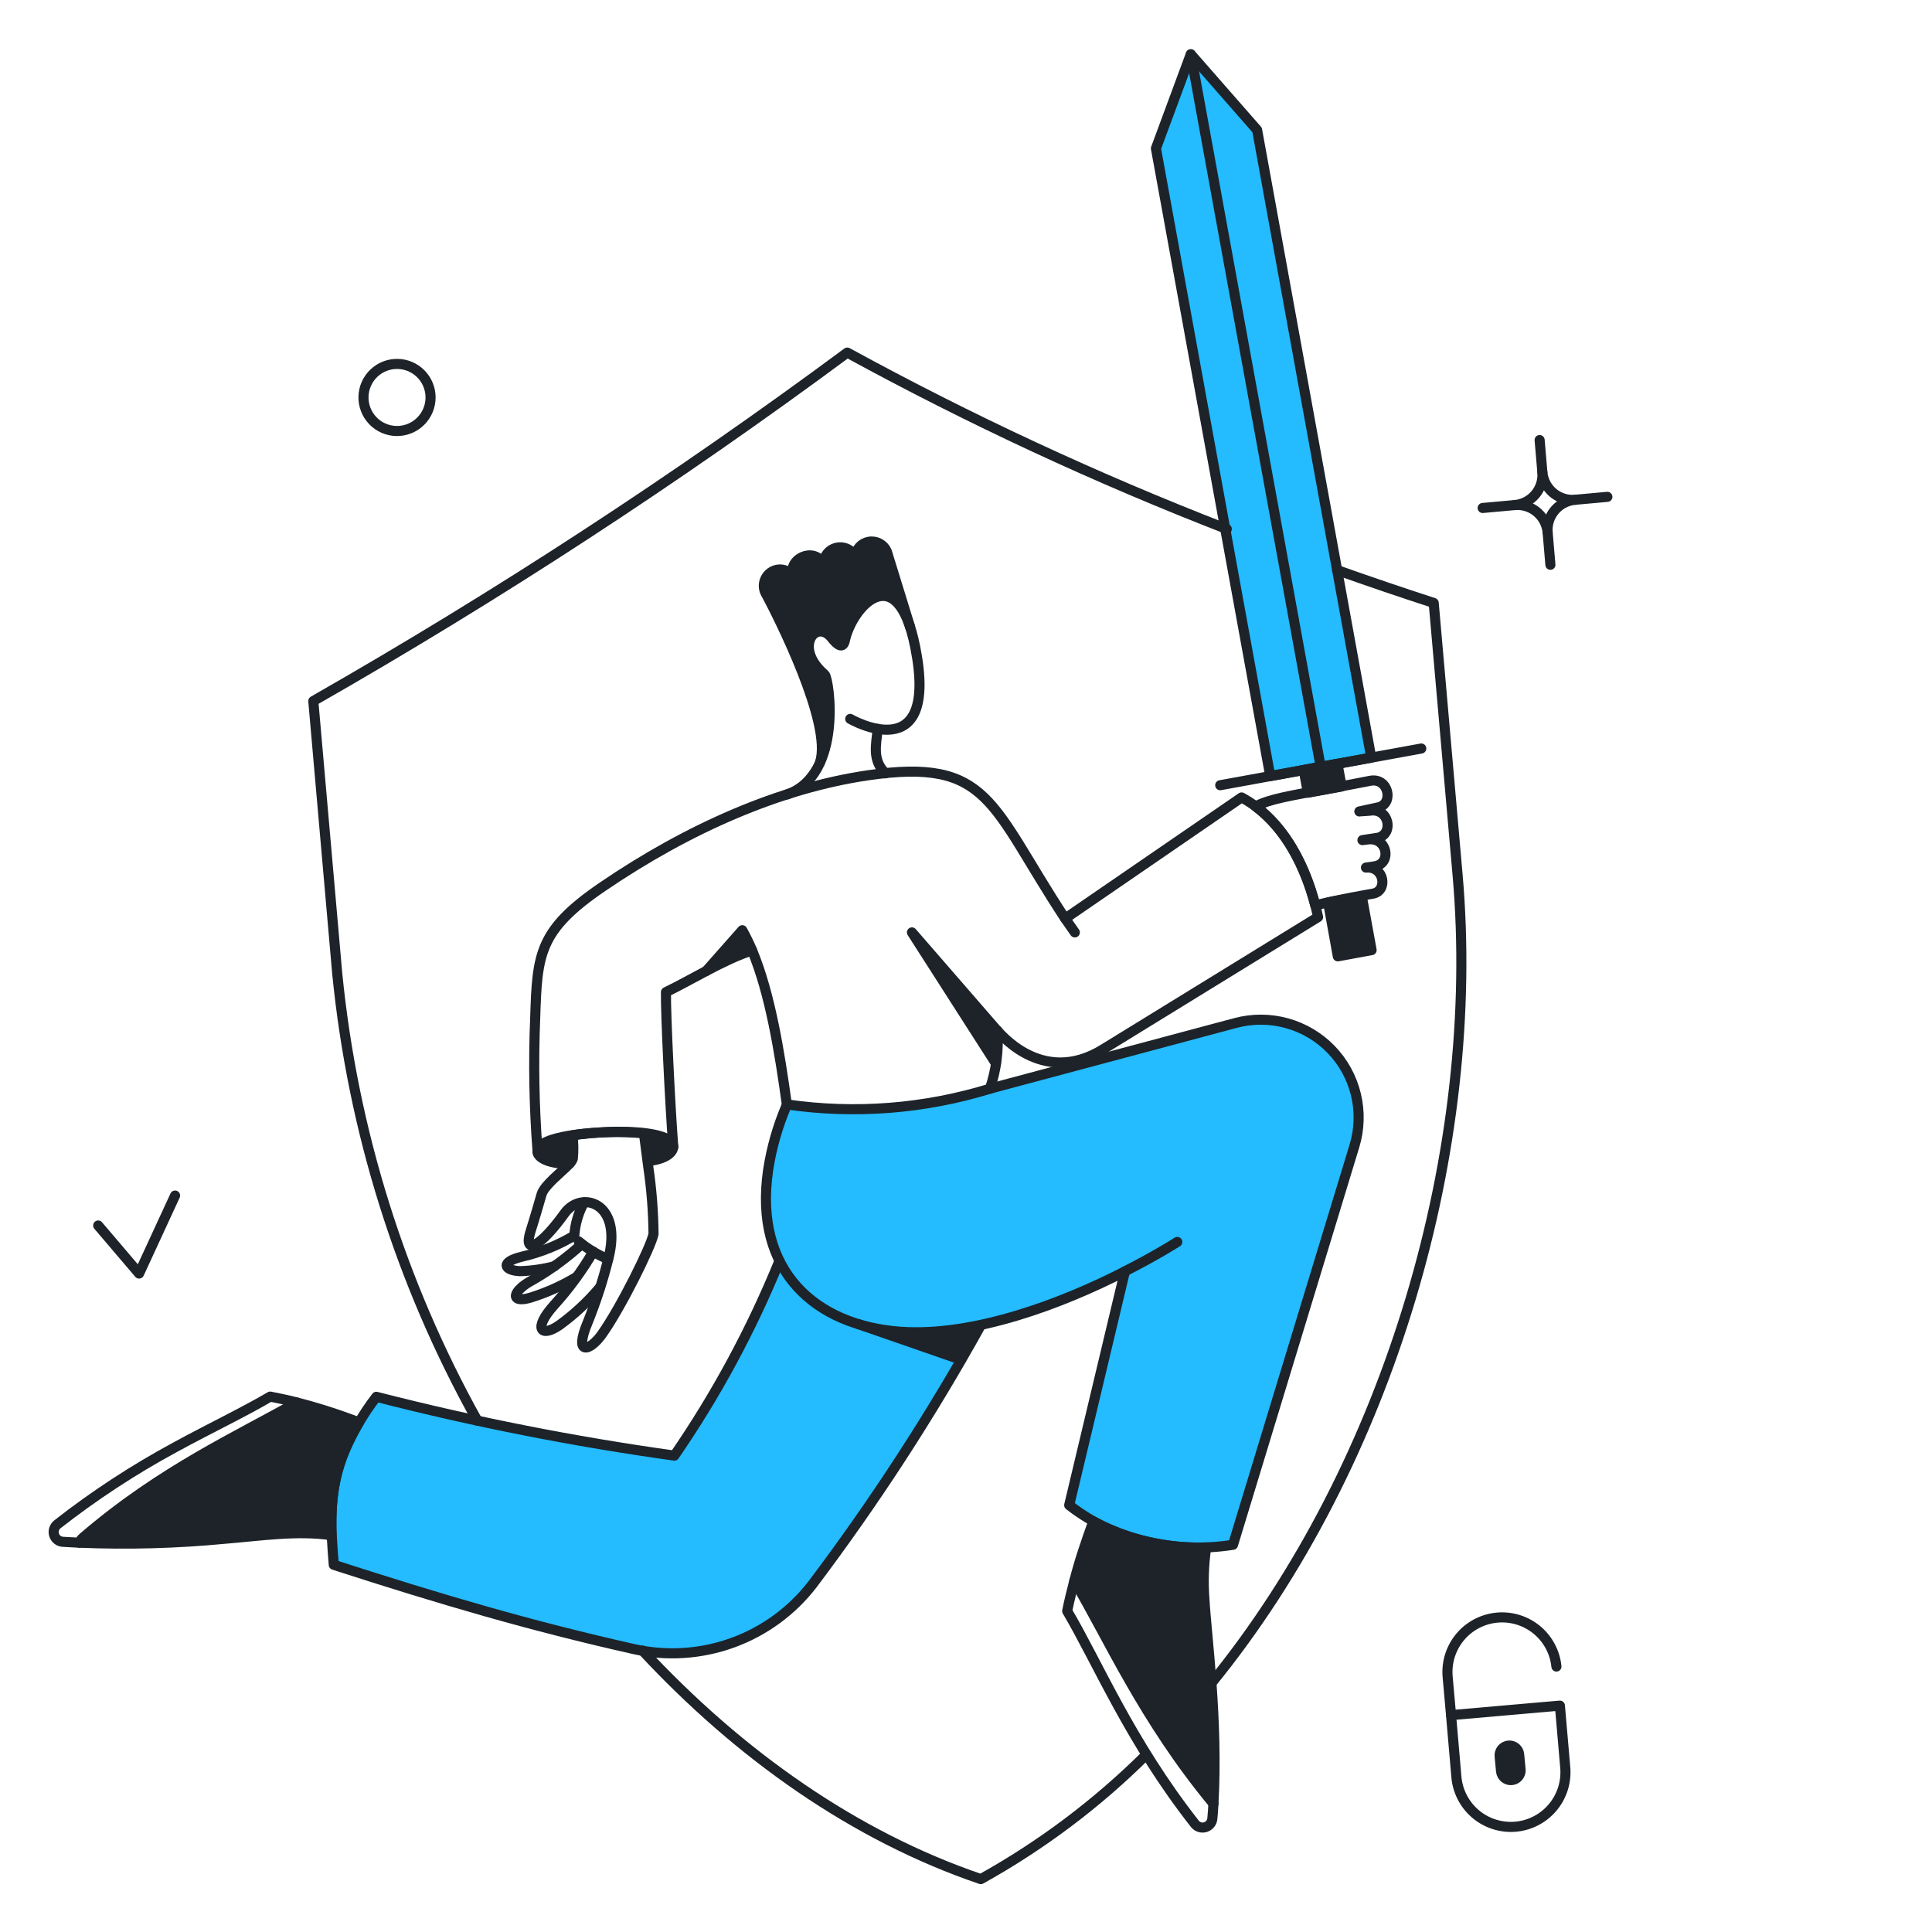 <svg width="180" height="180" viewBox="0 0 180 180" fill="none" xmlns="http://www.w3.org/2000/svg">
<g id="Protect-Privacy--Streamline-Bangalore.svg">
<g id="Users-People-Protect-privacy-01">
<g id="color 2">
<path id="Vector" d="M115.148 95.292L92.246 101.418C86.124 103.291 79.664 103.791 73.326 102.881C71.466 107.463 70.392 113.194 72.68 117.598V117.615C70.001 123.921 66.713 129.949 62.862 135.615C53.511 134.311 44.24 132.482 35.095 130.136C31.792 134.876 30.267 137.864 31.113 145.79C41.169 149.022 49.404 151.455 59.034 153.616C62.102 154.308 65.304 154.107 68.261 153.037C71.219 151.968 73.809 150.075 75.725 147.582C80.727 140.889 85.329 133.907 89.507 126.671L80.511 123.511C88.345 125.647 98.397 121.703 104.806 118.432V118.449L99.612 140.21C103.673 143.494 109.865 144.736 114.874 143.902L126.189 106.739C126.66 105.187 126.709 103.538 126.329 101.962C125.95 100.386 125.156 98.939 124.031 97.772C122.905 96.605 121.488 95.76 119.927 95.324C118.365 94.888 116.715 94.877 115.148 95.292Z" fill="#24BBFF"/>
<path id="Vector_2" d="M123.332 71.386L127.756 70.587L117.122 12.108L111.252 4.928L123.332 71.386Z" fill="#24BBFF"/>
<path id="Vector_3" d="M110.673 5.029L107.696 13.825L118.347 72.304L122.754 71.504L110.673 5.029Z" fill="#24BBFF"/>
</g>
<g id="color 1">
<path id="Vector_4" d="M62.726 106.844C62.675 106.334 61.875 105.789 60.021 105.551L60.361 108.188C61.773 108.018 62.78 107.44 62.726 106.844Z" fill="#1D2329"/>
<path id="Vector_5" d="M53.35 105.756C51.022 106.114 50.091 106.707 50.067 107.253C50.039 107.899 51.309 108.478 53.062 108.41C53.21 108.282 53.322 108.118 53.385 107.933C53.466 107.209 53.454 106.477 53.35 105.756Z" fill="#1D2329"/>
<path id="Vector_6" d="M33.444 132.519C31.55 131.783 29.612 131.164 27.642 130.665C22.402 133.676 15.105 136.9 7.718 143.273C7.574 143.393 7.467 143.552 7.412 143.732C11.941 143.919 16.478 143.794 20.989 143.358C24.171 143.102 27.693 142.558 30.875 143.034C30.792 139.074 31.238 136.224 33.444 132.519Z" fill="#1D2329"/>
<path id="Vector_7" d="M112.681 154.297C112.412 151.03 111.847 147.389 112.391 144.178C108.734 144.298 105.109 143.459 101.876 141.745C101.187 143.562 100.591 145.413 100.09 147.291C103.255 152.617 106.521 160.154 113.054 168.048C113.243 163.461 113.118 158.867 112.681 154.297Z" fill="#1D2329"/>
<path id="Vector_8" d="M82.599 51.36C82.468 51.046 82.234 50.785 81.936 50.622C81.637 50.458 81.291 50.401 80.956 50.461C80.621 50.52 80.316 50.693 80.092 50.949C79.868 51.205 79.738 51.53 79.723 51.871C79.689 51.871 79.672 51.888 79.638 51.888C79.495 51.564 79.242 51.301 78.924 51.145C78.606 50.989 78.243 50.95 77.899 51.035C77.555 51.12 77.252 51.325 77.044 51.612C76.836 51.899 76.737 52.251 76.763 52.604C76.746 52.604 76.729 52.621 76.712 52.621C76.542 52.273 76.245 52.004 75.881 51.871C75.517 51.738 75.117 51.751 74.762 51.907C74.408 52.063 74.128 52.35 73.981 52.708C73.834 53.066 73.831 53.467 73.973 53.827C73.818 53.544 73.574 53.32 73.279 53.188C72.984 53.056 72.655 53.024 72.34 53.096C72.102 53.154 71.881 53.269 71.697 53.431C71.513 53.592 71.371 53.796 71.282 54.025C71.193 54.253 71.161 54.5 71.189 54.743C71.216 54.987 71.302 55.221 71.438 55.424C72.442 57.313 77.581 67.385 76.424 71.006C77.887 67.705 77.14 63.094 76.832 62.839C73.837 60.355 76.049 57.581 77.495 59.436C78.193 60.321 78.516 60.287 78.704 59.725C79.299 56.833 82.889 52.613 84.793 58.415C82.351 50.538 82.739 51.78 82.599 51.36Z" fill="#1D2329"/>
<path id="Vector_9" d="M70.059 88.555C68.591 89.071 67.168 89.709 65.806 90.46L69.157 86.666C69.492 87.279 69.793 87.909 70.059 88.555Z" fill="#1D2329"/>
<path id="Vector_10" d="M92.79 99.087L84.964 86.853L92.927 96.024C92.993 97.047 92.947 98.074 92.79 99.087Z" fill="#1D2329"/>
<path id="Vector_11" d="M91.361 123.433C90.749 124.507 90.136 125.577 89.49 126.666L79.689 123.229C83.177 124.471 87.465 124.266 91.361 123.433Z" fill="#1D2329"/>
<path id="Vector_12" d="M124.642 89.097L127.789 88.519L126.871 83.483C125.952 83.687 124.863 83.841 123.736 84.078L124.642 89.097Z" fill="#1D2329"/>
<path id="Vector_13" d="M124.999 73.275L124.608 71.165L121.46 71.743L121.851 73.853C122.42 73.751 124.664 73.344 124.999 73.275Z" fill="#1D2329"/>
<path id="Vector_14" d="M139.853 165.051C139.882 165.285 140.001 165.498 140.184 165.647C140.368 165.795 140.601 165.867 140.836 165.847C141.071 165.827 141.289 165.718 141.445 165.541C141.601 165.364 141.683 165.134 141.673 164.898L141.537 163.465C141.527 163.346 141.493 163.229 141.438 163.123C141.383 163.016 141.308 162.921 141.216 162.844C141.125 162.766 141.019 162.708 140.904 162.671C140.79 162.635 140.67 162.621 140.55 162.631C140.431 162.641 140.314 162.675 140.208 162.73C140.101 162.785 140.006 162.861 139.929 162.952C139.852 163.044 139.793 163.15 139.756 163.264C139.72 163.378 139.706 163.499 139.716 163.618L139.853 165.051Z" fill="#1D2329"/>
</g>
<g id="outlines">
<path id="Vector_15" d="M106.777 163.503C102.199 168.047 97.017 171.941 91.379 175.073C79.621 171.074 68.901 163.503 59.868 153.788" stroke="#1D2329" stroke-width="0.939" stroke-linecap="round" stroke-linejoin="round"/>
<path id="Vector_16" d="M114.297 49.286C102.167 44.581 90.357 39.091 78.941 32.85C63.013 44.645 46.401 55.485 29.19 65.314L31.419 90.7C32.871 105.331 37.313 119.507 44.469 132.351" stroke="#1D2329" stroke-width="0.939" stroke-linecap="round" stroke-linejoin="round"/>
<path id="Vector_17" d="M112.783 156.918C129.61 136.314 138.015 106.793 135.803 81.544L133.575 56.175C130.56 55.196 127.56 54.175 124.574 53.113" stroke="#1D2329" stroke-width="0.939" stroke-linecap="round" stroke-linejoin="round"/>
<path id="Vector_18" d="M73.309 74.024C78.584 72.204 77.261 63.215 76.831 62.846C73.869 60.306 76.043 57.592 77.495 59.443C78.002 60.091 78.538 60.492 78.713 59.684C79.392 56.536 83.592 51.864 85.27 60.293C87.564 71.813 79.213 66.98 79.213 66.98" stroke="#1D2329" stroke-width="0.939" stroke-linecap="round" stroke-linejoin="round"/>
<path id="Vector_19" d="M53.062 108.41C51.309 108.479 50.039 107.899 50.067 107.254C50.133 105.78 55.483 105.499 56.938 105.454C58.351 105.411 62.635 105.434 62.726 106.845C62.726 107.042 62.562 107.92 60.361 108.188" stroke="#1D2329" stroke-width="0.939" stroke-linecap="round" stroke-linejoin="round"/>
<path id="Vector_20" d="M60.395 108.7C60.702 110.773 60.867 112.865 60.888 114.962C60.684 116.102 57.844 121.834 56.073 124.32C54.949 125.901 53.42 126.362 54.763 123.18C55.532 121.269 56.169 119.308 56.669 117.31C58.066 112.001 54.15 110.878 52.602 113.039C50.382 116.14 48.688 117.054 49.438 114.689C49.896 113.243 50.135 112.375 50.459 111.269C50.709 110.418 52.381 109.152 53.039 108.444C53.187 108.309 53.3 108.14 53.368 107.952C53.44 107.227 53.429 106.496 53.334 105.774C55.536 105.447 57.77 105.384 59.987 105.587C59.987 105.587 60.099 106.365 60.395 108.7Z" stroke="#1D2329" stroke-width="0.939" stroke-linecap="round" stroke-linejoin="round"/>
<path id="Vector_21" d="M55.92 119.911C54.803 121.251 53.523 122.445 52.109 123.467C50.356 124.674 49.661 123.758 51.633 121.578C53.014 120.052 54.234 118.387 55.274 116.61" stroke="#1D2329" stroke-width="0.939" stroke-linecap="round" stroke-linejoin="round"/>
<path id="Vector_22" d="M53.915 115.658C54.738 116.345 55.662 116.902 56.654 117.309" stroke="#1D2329" stroke-width="0.939" stroke-linecap="round" stroke-linejoin="round"/>
<path id="Vector_23" d="M53.708 118.976C52.367 119.785 50.933 120.429 49.437 120.895C47.498 121.476 47.646 120.293 49.675 119.228C51.298 118.289 52.816 117.178 54.201 115.914" stroke="#1D2329" stroke-width="0.939" stroke-linecap="round" stroke-linejoin="round"/>
<path id="Vector_24" d="M51.65 117.972C50.604 118.245 49.531 118.4 48.451 118.431C46.988 118.374 46.512 117.584 48.672 117.07C50.376 116.674 52.008 116.014 53.508 115.113C53.582 114.034 53.89 112.983 54.41 112.034" stroke="#1D2329" stroke-width="0.939" stroke-linecap="round" stroke-linejoin="round"/>
<path id="Vector_25" d="M65.806 90.46L69.158 86.666C69.497 87.276 69.802 87.904 70.075 88.546" stroke="#1D2329" stroke-width="0.939" stroke-linecap="round" stroke-linejoin="round"/>
<path id="Vector_26" d="M92.791 99.087L84.964 86.87L92.927 96.041" stroke="#1D2329" stroke-width="0.939" stroke-linecap="round" stroke-linejoin="round"/>
<path id="Vector_27" d="M62.726 106.845C62.437 103.119 62.01 94.407 62.046 92.433C64.284 91.365 67.472 89.367 70.075 88.55C71.761 92.599 72.628 97.995 73.309 102.897C79.647 103.815 86.109 103.316 92.229 101.434C92.816 99.7 93.053 97.867 92.927 96.041C92.837 95.824 96.936 101.42 102.829 97.725L122.804 85.441C121.801 80.745 119.521 76.355 115.675 74.296L99.239 85.579C92.229 74.928 92.228 70.568 80.847 72.236C72.645 73.441 64.126 77.177 56.142 82.615C50.189 86.669 50.052 88.894 49.863 94.832C49.69 98.973 49.764 103.12 50.084 107.252" stroke="#1D2329" stroke-width="0.939" stroke-linecap="round" stroke-linejoin="round"/>
<path id="Vector_28" d="M109.686 115.71C109.686 115.71 107.78 116.935 104.803 118.449" stroke="#1D2329" stroke-width="0.939" stroke-linecap="round" stroke-linejoin="round"/>
<path id="Vector_29" d="M91.346 123.536C86.698 131.908 81.474 139.947 75.71 147.594C73.794 150.088 71.204 151.982 68.247 153.053C65.289 154.123 62.087 154.325 59.019 153.634C49.389 151.468 41.154 149.041 31.098 145.791C30.829 142.451 30.561 139.279 31.886 135.718C32.682 133.72 33.751 131.842 35.062 130.137C44.208 132.483 53.479 134.312 62.83 135.616C66.726 129.955 70.001 123.89 72.596 117.527" stroke="#1D2329" stroke-width="0.939" stroke-linecap="round" stroke-linejoin="round"/>
<path id="Vector_30" d="M81.782 67.909C81.594 69.487 81.275 70.864 82.498 72.05" stroke="#1D2329" stroke-width="0.939" stroke-linecap="round" stroke-linejoin="round"/>
<path id="Vector_31" d="M7.412 143.731C6.902 143.697 6.357 143.683 5.847 143.646C5.709 143.636 5.575 143.594 5.456 143.525C5.336 143.456 5.234 143.361 5.156 143.246C5.079 143.132 5.029 143.001 5.009 142.864C4.99 142.728 5.001 142.588 5.043 142.457C5.1 142.281 5.207 142.126 5.353 142.012C8.793 139.322 12.453 136.926 16.294 134.848C19.683 133 22.725 131.565 25.175 130.118C26.009 130.289 26.826 130.442 27.642 130.663" stroke="#1D2329" stroke-width="0.939" stroke-linecap="round" stroke-linejoin="round"/>
<path id="Vector_32" d="M33.444 132.519C31.25 136.202 30.79 139.049 30.875 143.034C27.693 142.558 24.171 143.101 20.989 143.358C16.478 143.793 11.941 143.917 7.412 143.73C7.467 143.55 7.574 143.391 7.718 143.271C15.11 136.897 22.404 133.674 27.642 130.663C29.611 131.168 31.548 131.788 33.444 132.519Z" stroke="#1D2329" stroke-width="0.939" stroke-linecap="round" stroke-linejoin="round"/>
<path id="Vector_33" d="M113.054 168.046C113.021 168.501 113.003 168.971 112.953 169.425C112.938 169.609 112.869 169.784 112.753 169.928C112.638 170.072 112.482 170.177 112.306 170.231C112.129 170.284 111.94 170.283 111.764 170.228C111.588 170.171 111.434 170.064 111.32 169.919C105.268 162.204 102.319 154.997 99.427 150.097C99.614 149.144 99.852 148.225 100.09 147.289" stroke="#1D2329" stroke-width="0.939" stroke-linecap="round" stroke-linejoin="round"/>
<path id="Vector_34" d="M112.212 148.987C112.092 147.382 112.147 145.769 112.375 144.176C108.717 144.296 105.092 143.457 101.86 141.743C101.173 143.666 100.606 145.288 100.09 147.289C103.255 152.615 106.521 160.151 113.054 168.046C113.494 160.189 112.404 152.418 112.212 148.987Z" stroke="#1D2329" stroke-width="0.939" stroke-linecap="round" stroke-linejoin="round"/>
<path id="Vector_35" d="M113.685 73.157L132.418 69.737" stroke="#1D2329" stroke-width="0.939" stroke-linecap="round" stroke-linejoin="round"/>
<path id="Vector_36" d="M9.148 114.178L12.959 118.653L16.311 111.388" stroke="#1D2329" stroke-width="0.939" stroke-linecap="round" stroke-linejoin="round"/>
<path id="Vector_37" d="M145.825 164.61L145.332 158.91L135.191 159.795L135.684 165.495C135.734 166.167 135.917 166.822 136.223 167.423C136.528 168.024 136.95 168.558 137.463 168.995C137.976 169.432 138.571 169.762 139.213 169.967C139.855 170.172 140.532 170.248 141.203 170.19C141.875 170.131 142.528 169.939 143.125 169.626C143.722 169.313 144.25 168.885 144.68 168.366C145.11 167.846 145.433 167.247 145.629 166.602C145.826 165.958 145.892 165.28 145.825 164.61Z" stroke="#1D2329" stroke-width="0.939" stroke-linecap="round" stroke-linejoin="round"/>
<path id="Vector_38" d="M135.191 159.794L134.868 156.153C134.769 154.818 135.2 153.498 136.067 152.479C136.935 151.46 138.168 150.824 139.501 150.708C140.834 150.591 142.159 151.004 143.19 151.857C144.221 152.711 144.874 153.936 145.008 155.268" stroke="#1D2329" stroke-width="0.939" stroke-linecap="round" stroke-linejoin="round"/>
<path id="Vector_39" d="M139.853 165.051C139.883 165.285 140.002 165.499 140.185 165.647C140.368 165.795 140.602 165.867 140.837 165.847C141.072 165.828 141.29 165.718 141.446 165.541C141.602 165.364 141.683 165.134 141.674 164.898L141.537 163.465C141.527 163.346 141.494 163.229 141.439 163.123C141.384 163.016 141.308 162.921 141.217 162.844C141.125 162.767 141.019 162.708 140.905 162.672C140.79 162.635 140.67 162.622 140.551 162.632C140.431 162.642 140.315 162.675 140.208 162.73C140.101 162.785 140.007 162.861 139.929 162.952C139.852 163.044 139.793 163.15 139.757 163.264C139.72 163.379 139.707 163.499 139.717 163.618L139.853 165.051Z" stroke="#1D2329" stroke-width="0.939" stroke-linecap="round" stroke-linejoin="round"/>
<path id="Vector_40" d="M40.097 36.694C40.142 37.108 40.103 37.526 39.984 37.924C39.866 38.323 39.668 38.693 39.404 39.014C39.14 39.336 38.815 39.601 38.447 39.795C38.079 39.989 37.676 40.107 37.262 40.144C36.848 40.18 36.431 40.133 36.035 40.006C35.639 39.879 35.272 39.674 34.956 39.404C34.641 39.133 34.382 38.802 34.196 38.43C34.009 38.059 33.899 37.654 33.871 37.239C33.817 36.423 34.084 35.618 34.616 34.997C35.148 34.376 35.903 33.988 36.718 33.917C37.532 33.846 38.342 34.096 38.974 34.616C39.606 35.135 40.009 35.881 40.097 36.694Z" stroke="#1D2329" stroke-width="0.939" stroke-linecap="round" stroke-linejoin="round"/>
<path id="Vector_41" d="M127.262 80.83C129.015 80.677 129.322 83.042 127.889 83.263C127.77 83.282 124.367 83.876 122.546 84.352C121.577 80.626 119.77 77.223 116.983 75.129C118.293 74.448 119.926 74.176 124.571 73.338C125.235 73.219 127.037 72.858 127.668 72.742C129.384 72.427 129.854 74.865 128.45 75.209C128.298 75.247 126.817 75.567 126.647 75.601C126.732 75.584 127.514 75.548 127.6 75.533C129.43 75.214 129.88 77.71 128.382 78.051L126.936 78.272C127.038 78.255 127.362 78.221 127.464 78.204C129.267 78 129.653 80.374 128.18 80.688C127.959 80.742 127.5 80.796 127.262 80.83Z" stroke="#1D2329" stroke-width="0.939" stroke-linecap="round" stroke-linejoin="round"/>
<path id="Vector_42" d="M84.794 58.421L82.616 51.36C82.476 51.047 82.236 50.79 81.933 50.63C81.631 50.47 81.283 50.415 80.946 50.475C80.609 50.534 80.301 50.705 80.072 50.959C79.843 51.214 79.705 51.538 79.681 51.879C79.567 51.638 79.392 51.43 79.174 51.275C78.956 51.121 78.702 51.026 78.436 50.999C78.17 50.972 77.902 51.015 77.658 51.123C77.413 51.23 77.201 51.399 77.041 51.613C76.827 51.901 76.72 52.253 76.737 52.611C75.907 50.802 73.155 52.124 73.973 53.827C73.866 53.632 73.716 53.464 73.535 53.335C73.355 53.206 73.147 53.118 72.928 53.08C72.709 53.041 72.484 53.053 72.27 53.112C72.056 53.172 71.858 53.279 71.691 53.426C71.41 53.669 71.227 54.006 71.178 54.374C71.128 54.742 71.214 55.115 71.421 55.424C72.425 57.312 77.563 67.368 76.406 70.992" stroke="#1D2329" stroke-width="0.939" stroke-linecap="round" stroke-linejoin="round"/>
<path id="Vector_43" d="M143.443 40.999L143.698 43.994" stroke="#1D2329" stroke-width="0.939" stroke-linecap="round" stroke-linejoin="round"/>
<path id="Vector_44" d="M141.129 47.056L138.135 47.328" stroke="#1D2329" stroke-width="0.939" stroke-linecap="round" stroke-linejoin="round"/>
<path id="Vector_45" d="M149.755 46.29L146.761 46.562" stroke="#1D2329" stroke-width="0.939" stroke-linecap="round" stroke-linejoin="round"/>
<path id="Vector_46" d="M144.447 52.62L144.192 49.626" stroke="#1D2329" stroke-width="0.939" stroke-linecap="round" stroke-linejoin="round"/>
<path id="Vector_47" d="M146.761 46.562C146.204 46.612 145.644 46.495 145.154 46.226C144.664 45.957 144.264 45.549 144.006 45.052C143.835 44.723 143.73 44.363 143.698 43.993C143.731 44.363 143.69 44.735 143.579 45.09C143.467 45.444 143.287 45.772 143.048 46.057C142.81 46.341 142.517 46.576 142.188 46.747C141.859 46.919 141.499 47.023 141.129 47.056C141.686 47.007 142.245 47.124 142.735 47.393C143.225 47.662 143.625 48.07 143.883 48.565C144.055 48.895 144.159 49.255 144.192 49.625C144.142 49.068 144.259 48.508 144.528 48.018C144.797 47.528 145.205 47.128 145.701 46.87C146.031 46.699 146.391 46.594 146.761 46.562Z" stroke="#1D2329" stroke-width="0.939" stroke-linecap="round" stroke-linejoin="round"/>
<path id="Vector_48" d="M89.541 126.685L79.997 123.374" stroke="#1D2329" stroke-width="0.939" stroke-linecap="round" stroke-linejoin="round"/>
<path id="Vector_49" d="M92.212 101.434L115.114 95.309C116.683 94.89 118.337 94.897 119.902 95.332C121.468 95.766 122.889 96.61 124.019 97.778C125.148 98.946 125.945 100.394 126.327 101.973C126.709 103.553 126.662 105.205 126.19 106.76L114.876 143.923C112.329 144.329 109.729 144.255 107.21 143.705C104.441 143.159 101.838 141.969 99.614 140.231L104.807 118.453C98.973 121.442 90.757 124.57 83.873 124.074C76.001 123.506 70.194 118.446 71.561 109.029C71.881 106.926 72.47 104.873 73.314 102.921" stroke="#1D2329" stroke-width="0.939" stroke-linecap="round" stroke-linejoin="round"/>
<path id="Vector_50" d="M99.239 85.577L100.141 86.87" stroke="#1D2329" stroke-width="0.939" stroke-linecap="round" stroke-linejoin="round"/>
<path id="Vector_51" d="M107.695 13.827L110.942 5.054L117.121 12.108L127.756 70.587L118.347 72.306L107.695 13.827Z" stroke="#1D2329" stroke-width="0.939" stroke-linejoin="round"/>
<path id="Vector 1" d="M110.948 5.06L123.031 71.363" stroke="#1D2329" stroke-width="0.939" stroke-linecap="round"/>
<path id="Vector_52" d="M124.642 89.1L127.79 88.521L126.871 83.485C125.952 83.689 124.863 83.843 123.737 84.08L124.642 89.1Z" stroke="#1D2329" stroke-width="0.939" stroke-linejoin="round"/>
<path id="Vector_53" d="M124.999 73.276L124.608 71.166L121.46 71.745L121.851 73.855C122.42 73.753 124.664 73.345 124.999 73.276Z" stroke="#1D2329" stroke-width="0.939" stroke-linejoin="round"/>
</g>
</g>
</g>
</svg>
